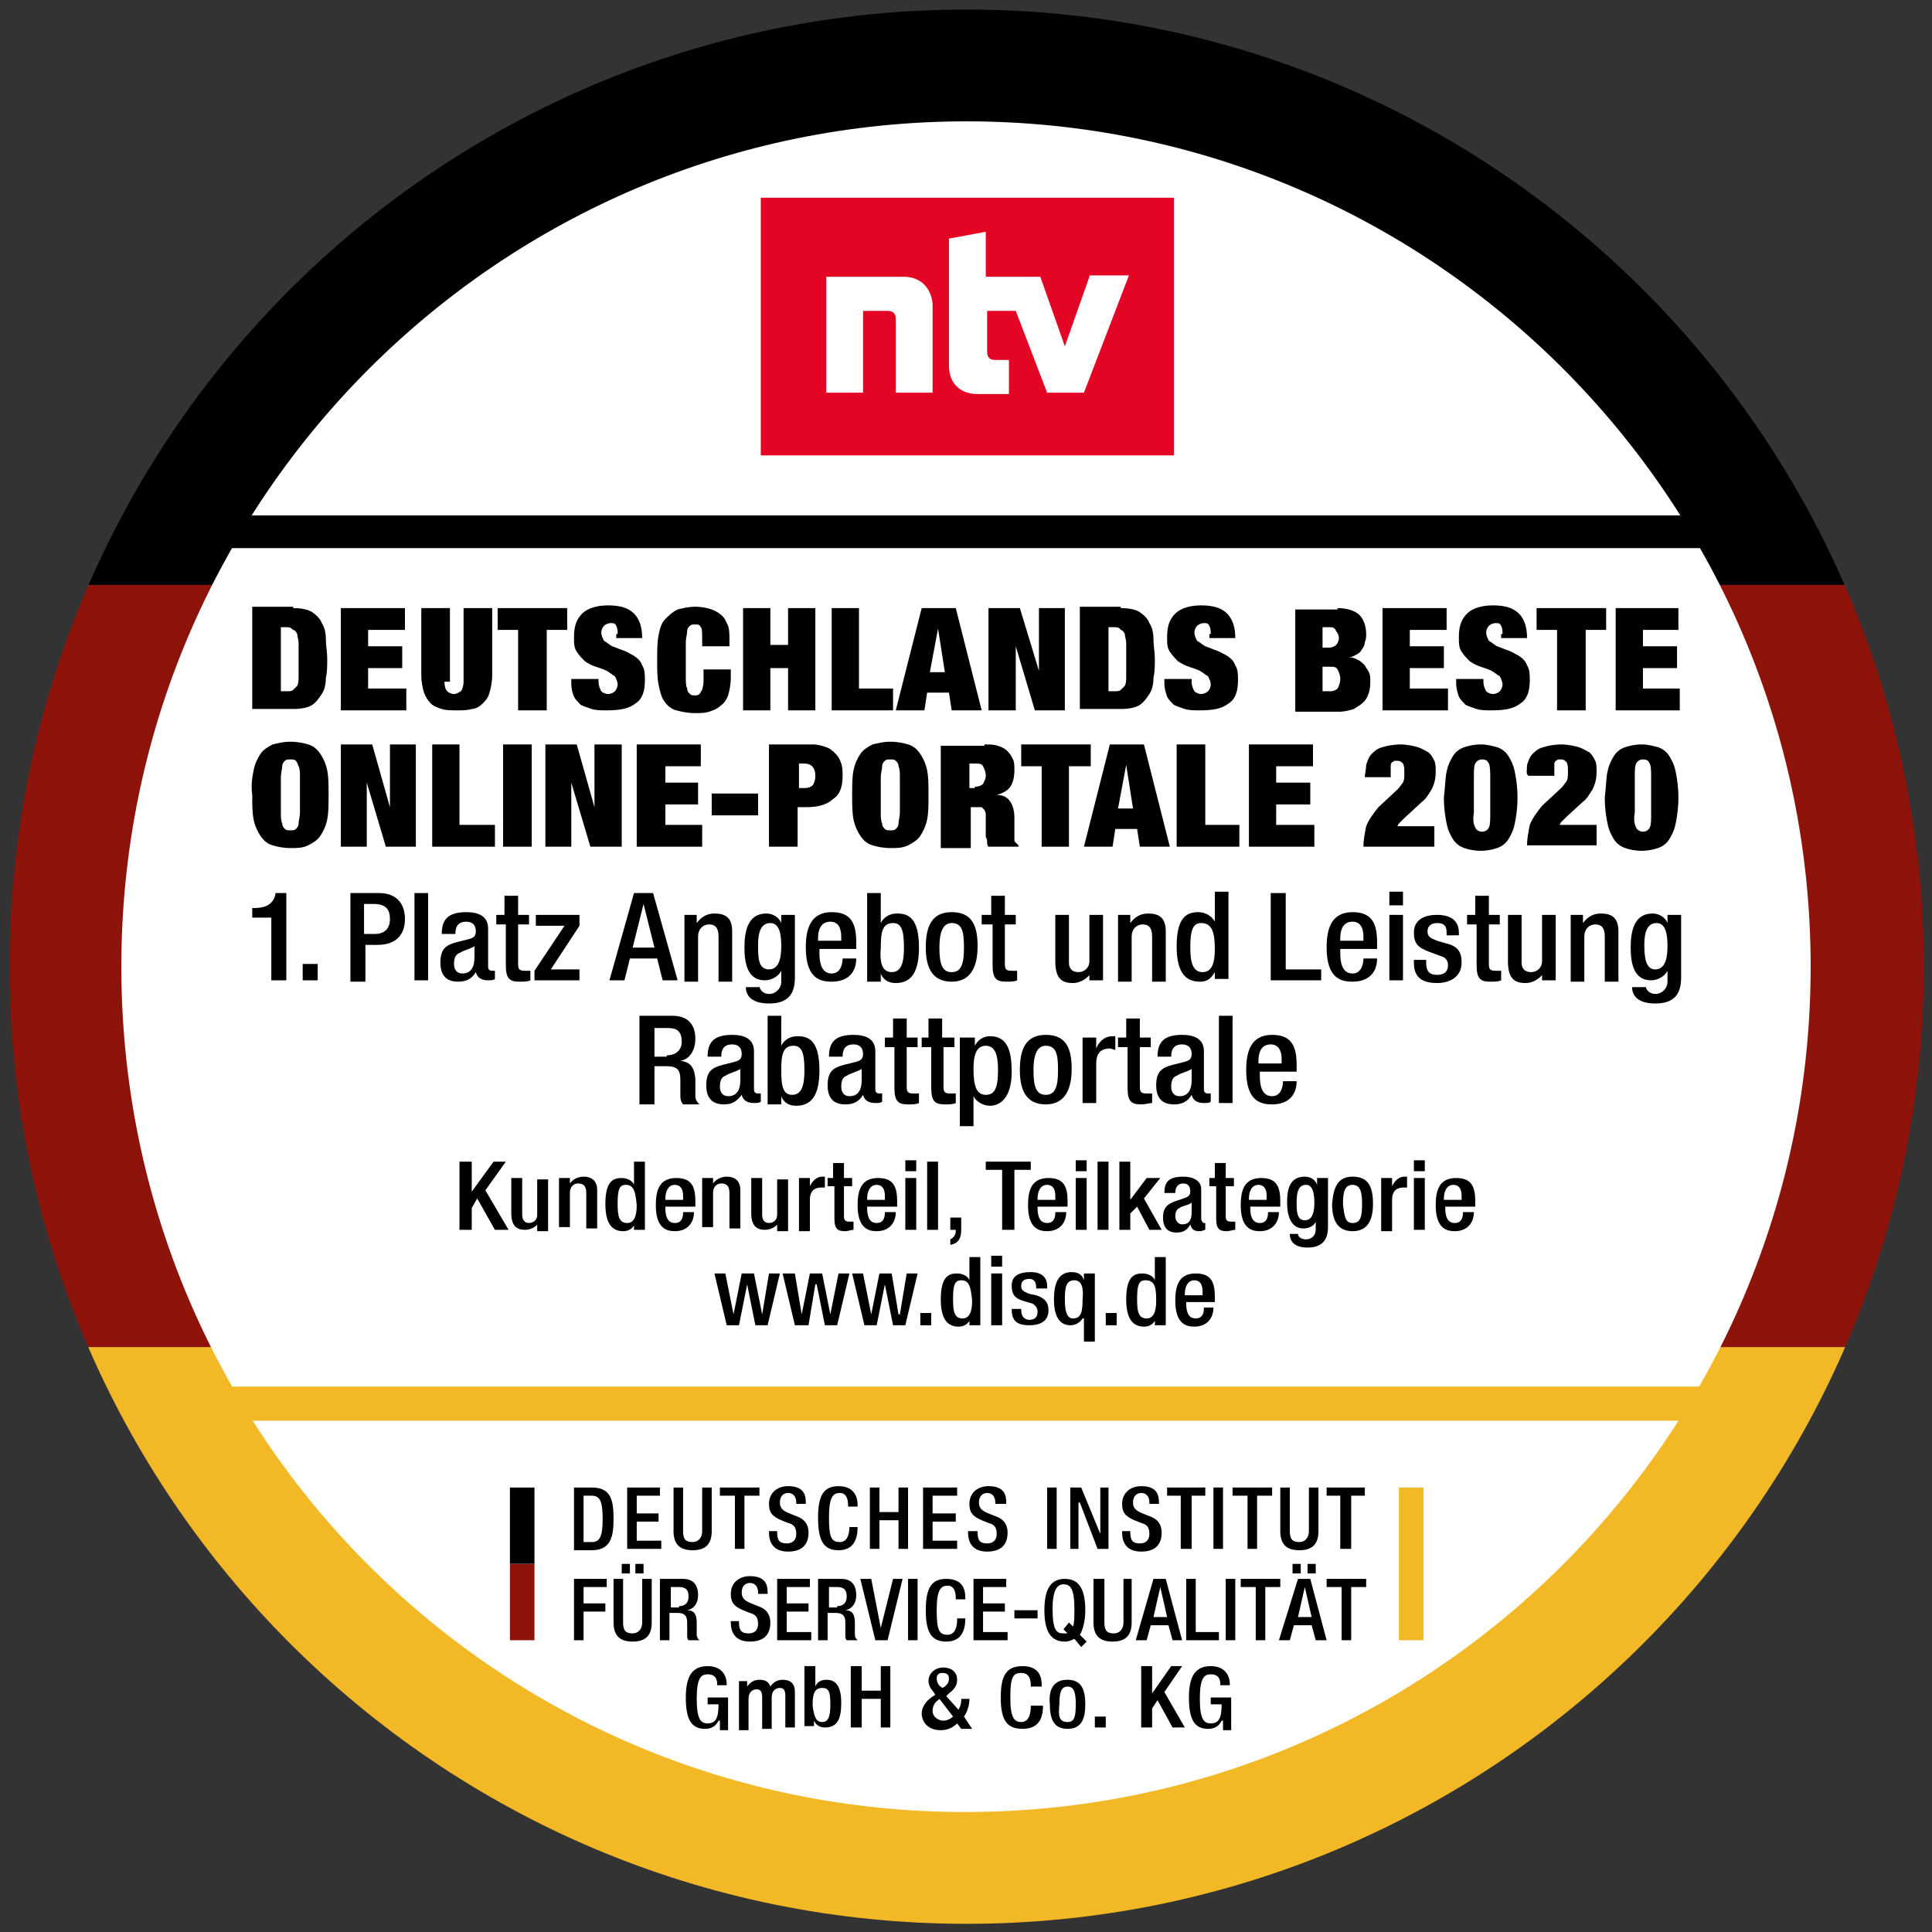 <?xml version="1.0" encoding="utf-8"?>
<!-- Generator: Adobe Illustrator 23.0.1, SVG Export Plug-In . SVG Version: 6.00 Build 0)  -->
<svg version="1.1" id="Ebene_1" xmlns="http://www.w3.org/2000/svg" xmlns:xlink="http://www.w3.org/1999/xlink" x="0px" y="0px"
	 viewBox="0 0 141.7 141.7" style="enable-background:new 0 0 141.7 141.7;" xml:space="preserve">
<rect x="0" y="0" width="141.7" height="141.7" fill="#333333" stroke="none"/>
<style type="text/css">
	.st0{clip-path:url(#SVGID_2_);fill:#8E140B;}
	.st1{clip-path:url(#SVGID_2_);fill:#F2B825;}
	.st2{clip-path:url(#SVGID_2_);}
	.st3{clip-path:url(#SVGID_4_);fill:#FFFFFF;}
	.st4{clip-path:url(#SVGID_4_);}
	.st5{clip-path:url(#SVGID_4_);fill:#F2B825;}
	.st6{clip-path:url(#SVGID_6_);}
	.st7{clip-path:url(#SVGID_6_);fill:#8E140B;}
	.st8{clip-path:url(#SVGID_6_);fill:#F2B825;}
	.st9{clip-path:url(#SVGID_8_);fill-rule:evenodd;clip-rule:evenodd;fill:#E40424;}
	.st10{clip-path:url(#SVGID_8_);fill:#FFFFFF;}
	.st11{clip-path:url(#SVGID_8_);}
</style>
<g>
	<defs>
		<path id="SVGID_1_" d="M0.7,70.9c0,38.7,31.4,70.2,70.2,70.2c38.7,0,70.2-31.4,70.2-70.2S109.6,0.7,70.9,0.7
			C32.1,0.7,0.7,32.1,0.7,70.9"/>
	</defs>
	<clipPath id="SVGID_2_">
		<use xlink:href="#SVGID_1_"  style="overflow:visible;"/>
	</clipPath>
	<rect x="-19.9" y="42.9" class="st0" width="183" height="55.9"/>
	<rect x="-19.9" y="98.8" class="st1" width="183" height="56.7"/>
	<rect x="-19.9" y="-13.8" class="st2" width="183" height="56.7"/>
</g>
<g>
	<defs>
		<rect id="SVGID_3_" width="141.7" height="141.7"/>
	</defs>
	<clipPath id="SVGID_4_">
		<use xlink:href="#SVGID_3_"  style="overflow:visible;"/>
	</clipPath>
	<path class="st3" d="M132.8,70.9c0,34.2-27.7,62-62,62s-61.9-27.7-61.9-62S36.7,8.9,70.9,8.9S132.8,36.7,132.8,70.9"/>
	<polygon class="st4" points="126.2,40.2 15,40.2 16.1,37.8 125.2,37.8 	"/>
	<rect x="13.3" y="101.7" class="st5" width="115.2" height="2.5"/>
	<polygon class="st4" points="33.7,85.2 34.6,85.2 34.6,87.4 34.6,87.4 36.2,85.2 37.1,85.2 35.6,87.3 37.3,90.2 36.3,90.2 35,87.9
		34.6,88.6 34.6,90.2 33.7,90.2 	"/>
	<path class="st4" d="M39.5,89.7L39.5,89.7c-0.2,0.3-0.6,0.5-1,0.5c-0.6,0-1-0.3-1-1.2v-2.6h0.8v2.7c0,0.4,0.2,0.6,0.5,0.6
		c0.3,0,0.6-0.2,0.6-0.6v-2.6h0.8v3.8h-0.8V89.7z"/>
	<path class="st4" d="M41,86.4h0.8v0.4h0c0.2-0.3,0.6-0.5,1-0.5c0.6,0,1,0.3,1,1v2.8H43v-2.6c0-0.5-0.2-0.7-0.6-0.7
		c-0.3,0-0.6,0.2-0.6,0.7v2.5H41V86.4z"/>
	<path class="st4" d="M46.6,89.7L46.6,89.7c-0.1,0.2-0.3,0.6-0.9,0.6c-0.9,0-1.3-0.7-1.3-2c0-1.7,0.6-1.9,1.2-1.9
		c0.4,0,0.8,0.2,0.9,0.5h0v-1.7h0.8v5h-0.8V89.7z M45.9,86.9c-0.5,0-0.6,0.4-0.6,1.4c0,0.9,0.1,1.4,0.7,1.4c0.5,0,0.7-0.5,0.7-1.3
		C46.6,87.4,46.5,86.9,45.9,86.9"/>
	<path class="st4" d="M48.8,88.4v0.2c0,0.5,0.1,1.1,0.7,1.1c0.6,0,0.6-0.6,0.6-0.8h0.8c0,0.8-0.5,1.4-1.4,1.4
		c-0.6,0-1.4-0.2-1.4-1.9c0-1,0.2-2,1.5-2c1.1,0,1.4,0.6,1.4,1.7v0.4H48.8z M50.1,87.9v-0.2c0-0.5-0.2-0.8-0.6-0.8
		c-0.5,0-0.7,0.5-0.7,1v0.1H50.1z"/>
	<path class="st4" d="M51.5,86.4h0.8v0.4h0c0.2-0.3,0.6-0.5,1-0.5c0.6,0,1,0.3,1,1v2.8h-0.8v-2.6c0-0.5-0.2-0.7-0.6-0.7
		c-0.3,0-0.6,0.2-0.6,0.7v2.5h-0.8V86.4z"/>
	<path class="st4" d="M57.1,89.7L57.1,89.7c-0.2,0.3-0.6,0.5-1,0.5c-0.6,0-1-0.3-1-1.2v-2.6h0.8v2.7c0,0.4,0.2,0.6,0.5,0.6
		c0.3,0,0.6-0.2,0.6-0.6v-2.6h0.8v3.8h-0.8V89.7z"/>
	<path class="st4" d="M58.6,86.4h0.8V87h0c0.2-0.4,0.5-0.7,0.9-0.7c0.1,0,0.1,0,0.2,0v0.8c-0.1,0-0.2,0-0.3,0
		c-0.4,0-0.8,0.2-0.8,0.9v2.3h-0.8V86.4z"/>
	<path class="st4" d="M60.6,86.4h0.5v-1.1h0.8v1.1h0.6V87h-0.6v2.2c0,0.3,0.1,0.4,0.4,0.4c0.1,0,0.2,0,0.3,0v0.6
		c-0.2,0-0.4,0.1-0.6,0.1c-0.5,0-0.8-0.1-0.8-0.9V87h-0.5V86.4z"/>
	<path class="st4" d="M63.6,88.4v0.2c0,0.5,0.1,1.1,0.7,1.1c0.6,0,0.6-0.6,0.6-0.8h0.8c0,0.8-0.5,1.4-1.4,1.4
		c-0.6,0-1.4-0.2-1.4-1.9c0-1,0.2-2,1.5-2c1.1,0,1.4,0.6,1.4,1.7v0.4H63.6z M64.9,87.9v-0.2c0-0.5-0.2-0.8-0.6-0.8
		c-0.5,0-0.7,0.5-0.7,1v0.1H64.9z"/>
	<path class="st4" d="M66.4,85.1h0.8v0.8h-0.8V85.1z M66.4,86.4h0.8v3.8h-0.8V86.4z"/>
	<rect x="68" y="85.2" class="st4" width="0.8" height="5"/>
	<path class="st4" d="M69.7,89.3h0.8v0.9c0,0.6-0.2,1-0.8,1.1v-0.4c0.2-0.1,0.4-0.3,0.4-0.6v-0.1h-0.4V89.3z"/>
	<polygon class="st4" points="73.5,85.8 72.3,85.8 72.3,85.2 75.6,85.2 75.6,85.8 74.4,85.8 74.4,90.2 73.5,90.2 	"/>
	<path class="st4" d="M76.1,88.4v0.2c0,0.5,0.1,1.1,0.7,1.1c0.6,0,0.6-0.6,0.6-0.8h0.8c0,0.8-0.5,1.4-1.4,1.4
		c-0.6,0-1.4-0.2-1.4-1.9c0-1,0.2-2,1.5-2c1.1,0,1.4,0.6,1.4,1.7v0.4H76.1z M77.4,87.9v-0.2c0-0.5-0.2-0.8-0.6-0.8
		c-0.5,0-0.7,0.5-0.7,1v0.1H77.4z"/>
	<path class="st4" d="M78.9,85.1h0.8v0.8h-0.8V85.1z M78.9,86.4h0.8v3.8h-0.8V86.4z"/>
	<rect x="80.5" y="85.2" class="st4" width="0.8" height="5"/>
	<polygon class="st4" points="82.1,85.2 82.9,85.2 82.9,88 82.9,88 84.1,86.4 85.1,86.4 83.9,87.9 85.2,90.2 84.3,90.2 83.4,88.5
		82.9,89 82.9,90.2 82.1,90.2 	"/>
	<path class="st4" d="M88.1,89.4c0,0.1,0.1,0.3,0.2,0.3c0.1,0,0.1,0,0.1,0v0.5c-0.1,0-0.2,0.1-0.4,0.1c-0.4,0-0.6-0.1-0.7-0.5h0
		c-0.2,0.4-0.5,0.6-1,0.6c-0.6,0-1-0.3-1-1.1c0-0.8,0.4-1,0.9-1.2l0.6-0.2c0.3-0.1,0.5-0.2,0.5-0.5c0-0.3-0.1-0.6-0.5-0.6
		c-0.5,0-0.6,0.4-0.6,0.7h-0.8c0-0.8,0.3-1.2,1.4-1.2c0.7,0,1.3,0.3,1.3,0.9V89.4z M87.4,88.2c-0.2,0.2-0.6,0.2-0.9,0.4
		c-0.2,0.1-0.3,0.3-0.3,0.6c0,0.3,0.2,0.6,0.5,0.6c0.5,0,0.7-0.3,0.7-0.9V88.2z"/>
	<path class="st4" d="M88.6,86.4h0.5v-1.1h0.8v1.1h0.6V87h-0.6v2.2c0,0.3,0.1,0.4,0.4,0.4c0.1,0,0.2,0,0.3,0v0.6
		c-0.2,0-0.4,0.1-0.6,0.1c-0.5,0-0.8-0.1-0.8-0.9V87h-0.5V86.4z"/>
	<path class="st4" d="M91.7,88.4v0.2c0,0.5,0.1,1.1,0.7,1.1c0.6,0,0.6-0.6,0.6-0.8h0.8c0,0.8-0.5,1.4-1.4,1.4
		c-0.6,0-1.4-0.2-1.4-1.9c0-1,0.2-2,1.5-2c1.1,0,1.4,0.6,1.4,1.7v0.4H91.7z M92.9,87.9v-0.2c0-0.5-0.2-0.8-0.6-0.8
		c-0.5,0-0.7,0.5-0.7,1v0.1H92.9z"/>
	<path class="st4" d="M95.2,90.5c0,0.2,0.2,0.4,0.6,0.4c0.4,0,0.7-0.3,0.7-0.7v-0.6h0c-0.1,0.3-0.5,0.5-0.9,0.5
		c-0.9,0-1.2-0.9-1.2-1.9c0-0.8,0.1-1.9,1.3-1.9c0.5,0,0.8,0.3,0.9,0.6h0v-0.5h0.8V90c0,0.9-0.4,1.5-1.5,1.5c-1.2,0-1.3-0.7-1.3-1
		H95.2z M95.7,89.5c0.6,0,0.7-0.7,0.7-1.3c0-0.6-0.1-1.3-0.6-1.3c-0.6,0-0.7,0.6-0.7,1.3C95.1,88.8,95.1,89.5,95.7,89.5"/>
	<path class="st4" d="M99.2,86.3c1.2,0,1.5,0.8,1.5,2c0,1.2-0.4,2-1.5,2c-1.1,0-1.5-0.8-1.5-2C97.8,87.1,98.1,86.3,99.2,86.3
		 M99.2,89.7c0.6,0,0.7-0.5,0.7-1.4c0-0.8-0.1-1.4-0.7-1.4c-0.6,0-0.7,0.6-0.7,1.4C98.6,89.3,98.7,89.7,99.2,89.7"/>
	<path class="st4" d="M101.3,86.4h0.8V87h0c0.2-0.4,0.5-0.7,0.9-0.7c0.1,0,0.1,0,0.2,0v0.8c-0.1,0-0.2,0-0.3,0
		c-0.4,0-0.8,0.2-0.8,0.9v2.3h-0.8V86.4z"/>
	<path class="st4" d="M103.7,85.1h0.8v0.8h-0.8V85.1z M103.7,86.4h0.8v3.8h-0.8V86.4z"/>
	<path class="st4" d="M106,88.4v0.2c0,0.5,0.1,1.1,0.7,1.1c0.6,0,0.6-0.6,0.6-0.8h0.8c0,0.8-0.5,1.4-1.4,1.4c-0.6,0-1.4-0.2-1.4-1.9
		c0-1,0.2-2,1.5-2c1.1,0,1.4,0.6,1.4,1.7v0.4H106z M107.2,87.9v-0.2c0-0.5-0.2-0.8-0.6-0.8c-0.5,0-0.7,0.5-0.7,1v0.1H107.2z"/>
	<polygon class="st4" points="52.4,93.4 53.2,93.4 53.8,96.4 53.8,96.4 54.4,93.4 55.3,93.4 55.9,96.4 55.9,96.4 56.4,93.4
		57.2,93.4 56.3,97.2 55.4,97.2 54.8,94.2 54.8,94.2 54.2,97.2 53.3,97.2 	"/>
	<polygon class="st4" points="57.4,93.4 58.3,93.4 58.8,96.4 58.8,96.4 59.4,93.4 60.3,93.4 60.9,96.4 60.9,96.4 61.5,93.4
		62.3,93.4 61.4,97.2 60.5,97.2 59.9,94.2 59.8,94.2 59.3,97.2 58.3,97.2 	"/>
	<polygon class="st4" points="62.5,93.4 63.3,93.4 63.9,96.4 63.9,96.4 64.5,93.4 65.4,93.4 65.9,96.4 66,96.4 66.5,93.4 67.3,93.4
		66.4,97.2 65.5,97.2 64.9,94.2 64.9,94.2 64.3,97.2 63.4,97.2 	"/>
	<rect x="67.5" y="96.3" class="st4" width="0.8" height="0.9"/>
	<path class="st4" d="M71.2,96.7L71.2,96.7c-0.1,0.2-0.3,0.6-0.9,0.6c-0.9,0-1.3-0.7-1.3-2c0-1.7,0.6-1.9,1.2-1.9
		c0.4,0,0.8,0.2,0.9,0.5h0v-1.7h0.8v5h-0.8V96.7z M70.5,93.9c-0.5,0-0.6,0.4-0.6,1.4c0,0.9,0.1,1.4,0.7,1.4c0.5,0,0.7-0.5,0.7-1.3
		C71.2,94.4,71.1,93.9,70.5,93.9"/>
	<path class="st4" d="M72.7,92.1h0.8v0.8h-0.8V92.1z M72.7,93.4h0.8v3.8h-0.8V93.4z"/>
	<path class="st4" d="M76,94.5L76,94.5c0-0.4-0.1-0.7-0.5-0.7c-0.3,0-0.6,0.1-0.6,0.5c0,0.3,0.1,0.4,0.6,0.6L76,95
		c0.6,0.2,0.9,0.5,0.9,1.1c0,0.8-0.6,1.1-1.4,1.1c-1,0-1.3-0.4-1.3-1.2V96h0.7v0.1c0,0.4,0.2,0.7,0.6,0.7c0.4,0,0.6-0.2,0.6-0.6
		c0-0.3-0.2-0.5-0.4-0.6L75,95.4c-0.6-0.2-0.8-0.5-0.8-1.1c0-0.7,0.5-1,1.4-1c1,0,1.2,0.6,1.2,1v0.2H76z"/>
	<path class="st4" d="M79.4,96.7L79.4,96.7c-0.2,0.3-0.5,0.5-0.9,0.5c-0.6,0-1.2-0.4-1.2-1.9c0-1.3,0.4-2,1.3-2
		c0.6,0,0.8,0.3,0.9,0.6h0v-0.5h0.8v5h-0.8V96.7z M78.8,93.9c-0.6,0-0.7,0.5-0.7,1.4c0,1,0.2,1.4,0.6,1.4c0.6,0,0.7-0.5,0.7-1.4
		C79.5,94.4,79.3,93.9,78.8,93.9"/>
	<rect x="81.1" y="96.3" class="st4" width="0.8" height="0.9"/>
	<path class="st4" d="M84.8,96.7L84.8,96.7c-0.1,0.2-0.3,0.6-0.9,0.6c-0.9,0-1.3-0.7-1.3-2c0-1.7,0.6-1.9,1.2-1.9
		c0.4,0,0.8,0.2,0.9,0.5h0v-1.7h0.8v5h-0.8V96.7z M84,93.9c-0.5,0-0.6,0.4-0.6,1.4c0,0.9,0.1,1.4,0.7,1.4c0.5,0,0.7-0.5,0.7-1.3
		C84.8,94.4,84.7,93.9,84,93.9"/>
	<path class="st4" d="M87,95.4v0.2c0,0.5,0.1,1.1,0.7,1.1c0.6,0,0.6-0.6,0.6-0.8H89c0,0.8-0.5,1.4-1.4,1.4c-0.6,0-1.4-0.2-1.4-1.9
		c0-1,0.2-2,1.5-2c1.1,0,1.4,0.6,1.4,1.7v0.4H87z M88.2,94.9v-0.2c0-0.5-0.2-0.8-0.6-0.8c-0.5,0-0.7,0.5-0.7,1v0.1H88.2z"/>
	<path class="st4" d="M19.9,71.9v-4.6h-1.4v-0.7h0.1c0.6,0,1.4-0.1,1.6-1v-0.1H21v6.4H19.9z"/>
	<rect x="22.2" y="70.7" class="st4" width="1.1" height="1.2"/>
	<path class="st4" d="M25.7,65.5h2.1c1.3,0,1.9,0.8,1.9,1.9c0,1.2-0.7,1.9-2,1.9h-0.9v2.7h-1.1V65.5z M26.7,68.5h0.8
		c0.6,0,1.1-0.3,1.1-1.1c0-0.7-0.3-1.1-1.2-1.1h-0.7V68.5z"/>
	<rect x="30.4" y="65.5" class="st4" width="1" height="6.4"/>
	<path class="st4" d="M35.8,70.9c0,0.2,0.1,0.3,0.3,0.3c0.1,0,0.1,0,0.2,0v0.6c-0.1,0.1-0.3,0.1-0.5,0.1c-0.5,0-0.8-0.2-0.9-0.6h0
		c-0.3,0.5-0.7,0.7-1.3,0.7c-0.8,0-1.3-0.4-1.3-1.4c0-1.1,0.5-1.3,1.2-1.5l0.8-0.2c0.4-0.1,0.6-0.2,0.6-0.6c0-0.4-0.2-0.7-0.7-0.7
		c-0.7,0-0.8,0.5-0.8,0.9h-1c0-1,0.4-1.6,1.8-1.6c0.9,0,1.6,0.3,1.6,1.2V70.9z M34.8,69.4c-0.3,0.2-0.8,0.3-1.1,0.5
		c-0.3,0.1-0.4,0.4-0.4,0.8c0,0.4,0.2,0.7,0.6,0.7c0.6,0,0.9-0.4,0.9-1.2V69.4z"/>
	<path class="st4" d="M36.3,67.1H37v-1.4h1v1.4h0.8v0.7h-0.8v2.9c0,0.4,0.1,0.5,0.5,0.5c0.2,0,0.3,0,0.4,0v0.7
		c-0.2,0.1-0.5,0.1-0.8,0.1c-0.7,0-1-0.2-1-1.2v-3h-0.7V67.1z"/>
	<polygon class="st4" points="39.2,71.2 41.4,67.9 39.3,67.9 39.3,67.1 42.5,67.1 42.5,67.9 40.4,71.1 42.5,71.1 42.5,71.9
		39.2,71.9 	"/>
	<path class="st4" d="M46.5,65.5h1.4l1.8,6.4h-1.1l-0.4-1.6h-2l-0.4,1.6h-1.1L46.5,65.5z M48,69.5l-0.8-3.2h0l-0.8,3.2H48z"/>
	<path class="st4" d="M50.1,67.1h1v0.6h0c0.3-0.4,0.7-0.7,1.3-0.7c0.8,0,1.3,0.3,1.3,1.3v3.7h-1v-3.3c0-0.6-0.2-0.9-0.7-0.9
		c-0.4,0-0.8,0.3-0.8,0.9v3.3h-1V67.1z"/>
	<path class="st4" d="M55.7,72.3c0,0.3,0.3,0.6,0.7,0.6c0.5,0,0.9-0.4,0.9-0.9v-0.8h0c-0.2,0.4-0.7,0.7-1.2,0.7
		c-1.2,0-1.5-1.1-1.5-2.4c0-1.1,0.2-2.5,1.6-2.5c0.6,0,1,0.4,1.1,0.7h0v-0.6h1v4.6c0,1.2-0.5,1.9-1.9,1.9c-1.5,0-1.7-0.8-1.7-1.2
		H55.7z M56.4,71.1c0.8,0,0.9-1,0.9-1.7c0-0.8-0.1-1.7-0.8-1.7c-0.7,0-0.9,0.7-0.9,1.6C55.6,70.2,55.6,71.1,56.4,71.1"/>
	<path class="st4" d="M60.1,69.6v0.3c0,0.6,0.1,1.5,0.9,1.5c0.7,0,0.8-0.8,0.8-1.1h1c0,1.1-0.7,1.7-1.8,1.7c-0.8,0-1.9-0.2-1.9-2.5
		c0-1.3,0.3-2.6,1.9-2.6c1.4,0,1.8,0.8,1.8,2.2v0.5H60.1z M61.7,69v-0.3c0-0.6-0.2-1.1-0.8-1.1c-0.7,0-0.9,0.6-0.9,1.2V69H61.7z"/>
	<path class="st4" d="M63.6,65.5h1v2.2h0c0.2-0.4,0.6-0.7,1.2-0.7c0.8,0,1.6,0.3,1.6,2.5c0,1.7-0.5,2.6-1.7,2.6
		c-0.7,0-1-0.4-1.1-0.7h0v0.6h-1V65.5z M65.4,71.3c0.7,0,0.9-0.7,0.9-1.8c0-1.3-0.2-1.8-0.8-1.8c-0.8,0-0.9,0.7-0.9,1.8
		C64.5,70.6,64.7,71.3,65.4,71.3"/>
	<path class="st4" d="M69.8,66.9c1.5,0,1.9,1,1.9,2.5S71.2,72,69.8,72c-1.4,0-1.9-1-1.9-2.5S68.3,66.9,69.8,66.9 M69.8,71.3
		c0.7,0,0.9-0.6,0.9-1.8c0-1.1-0.1-1.8-0.9-1.8c-0.7,0-0.9,0.8-0.9,1.8C68.9,70.7,69.1,71.3,69.8,71.3"/>
	<path class="st4" d="M72,67.1h0.7v-1.4h1v1.4h0.8v0.7h-0.8v2.9c0,0.4,0.1,0.5,0.5,0.5c0.2,0,0.3,0,0.4,0v0.7
		c-0.2,0.1-0.5,0.1-0.8,0.1c-0.7,0-1-0.2-1-1.2v-3H72V67.1z"/>
	<path class="st4" d="M80,71.4L80,71.4c-0.3,0.4-0.8,0.7-1.3,0.7c-0.8,0-1.3-0.3-1.3-1.6v-3.4h1v3.5c0,0.5,0.3,0.7,0.7,0.7
		c0.4,0,0.8-0.3,0.8-0.8v-3.4h1v4.8h-1V71.4z"/>
	<path class="st4" d="M81.9,67.1h1v0.6h0c0.3-0.4,0.7-0.7,1.3-0.7c0.8,0,1.3,0.3,1.3,1.3v3.7h-1v-3.3c0-0.6-0.2-0.9-0.7-0.9
		c-0.4,0-0.8,0.3-0.8,0.9v3.3h-1V67.1z"/>
	<path class="st4" d="M89.1,71.3L89.1,71.3c-0.2,0.3-0.4,0.7-1.1,0.7c-1.2,0-1.7-0.9-1.7-2.6c0-2.2,0.8-2.5,1.6-2.5
		c0.5,0,1,0.3,1.2,0.7h0v-2.2h1v6.4h-1V71.3z M88.1,67.7c-0.6,0-0.8,0.5-0.8,1.8c0,1.1,0.2,1.8,0.9,1.8c0.7,0,0.9-0.7,0.9-1.7
		C89.1,68.4,88.9,67.7,88.1,67.7"/>
	<polygon class="st4" points="93.2,65.5 94.3,65.5 94.3,71.1 96.9,71.1 96.9,71.9 93.2,71.9 	"/>
	<path class="st4" d="M98.3,69.6v0.3c0,0.6,0.1,1.5,0.9,1.5c0.7,0,0.8-0.8,0.8-1.1h1c0,1.1-0.7,1.7-1.8,1.7c-0.8,0-1.9-0.2-1.9-2.5
		c0-1.3,0.3-2.6,1.9-2.6c1.4,0,1.8,0.8,1.8,2.2v0.5H98.3z M100,69v-0.3c0-0.6-0.2-1.1-0.8-1.1c-0.7,0-0.9,0.6-0.9,1.2V69H100z"/>
	<path class="st4" d="M101.9,65.4h1v1h-1V65.4z M101.9,67.1h1v4.8h-1V67.1z"/>
	<path class="st4" d="M106.1,68.5v-0.1c0-0.4-0.1-0.7-0.7-0.7c-0.4,0-0.7,0.2-0.7,0.6c0,0.4,0.2,0.5,0.7,0.7l0.7,0.2
		c0.8,0.2,1.1,0.6,1.1,1.4c0,1-0.8,1.5-1.8,1.5c-1.3,0-1.7-0.6-1.7-1.5v-0.2h0.9v0.2c0,0.6,0.2,0.9,0.8,0.9c0.6,0,0.8-0.3,0.8-0.7
		c0-0.4-0.2-0.6-0.6-0.7l-0.8-0.3c-0.8-0.3-1.1-0.6-1.1-1.4c0-0.9,0.7-1.3,1.7-1.3c1.3,0,1.6,0.7,1.6,1.3v0.2H106.1z"/>
	<path class="st4" d="M107.5,67.1h0.7v-1.4h1v1.4h0.8v0.7h-0.8v2.9c0,0.4,0.1,0.5,0.5,0.5c0.2,0,0.3,0,0.4,0v0.7
		c-0.2,0.1-0.5,0.1-0.8,0.1c-0.7,0-1-0.2-1-1.2v-3h-0.7V67.1z"/>
	<path class="st4" d="M113.2,71.4L113.2,71.4c-0.3,0.4-0.8,0.7-1.3,0.7c-0.8,0-1.3-0.3-1.3-1.6v-3.4h1v3.5c0,0.5,0.3,0.7,0.7,0.7
		c0.4,0,0.8-0.3,0.8-0.8v-3.4h1v4.8h-1V71.4z"/>
	<path class="st4" d="M115.1,67.1h1v0.6h0c0.3-0.4,0.7-0.7,1.3-0.7c0.8,0,1.3,0.3,1.3,1.3v3.7h-1v-3.3c0-0.6-0.2-0.9-0.7-0.9
		c-0.4,0-0.8,0.3-0.8,0.9v3.3h-1V67.1z"/>
	<path class="st4" d="M120.7,72.3c0,0.3,0.3,0.6,0.7,0.6c0.5,0,0.9-0.4,0.9-0.9v-0.8h0c-0.2,0.4-0.7,0.7-1.2,0.7
		c-1.2,0-1.5-1.1-1.5-2.4c0-1.1,0.2-2.5,1.6-2.5c0.6,0,1,0.4,1.1,0.7h0v-0.6h1v4.6c0,1.2-0.5,1.9-1.9,1.9c-1.5,0-1.7-0.8-1.7-1.2
		H120.7z M121.4,71.1c0.8,0,0.9-1,0.9-1.7c0-0.8-0.1-1.7-0.8-1.7c-0.7,0-0.9,0.7-0.9,1.6C120.6,70.2,120.7,71.1,121.4,71.1"/>
	<path class="st4" d="M46.9,74.5h2.4c0.9,0,1.7,0.4,1.7,1.7c0,0.8-0.4,1.5-1.1,1.6v0c0.7,0.1,1,0.4,1.1,1.3c0,0.4,0,0.9,0,1.3
		c0,0.3,0.2,0.5,0.3,0.6h-1.2c-0.1-0.1-0.2-0.3-0.2-0.6c0-0.4,0-0.7,0-1.2c0-0.7-0.2-1-1-1H48v2.8h-1.1V74.5z M48.9,77.4
		c0.7,0,1.1-0.4,1.1-1c0-0.7-0.3-1-1-1H48v2.1H48.9z"/>
	<path class="st4" d="M55.3,79.9c0,0.2,0.1,0.3,0.3,0.3c0.1,0,0.1,0,0.2,0v0.6c-0.1,0.1-0.3,0.1-0.5,0.1c-0.5,0-0.8-0.2-0.9-0.6h0
		C54,80.8,53.7,81,53.1,81c-0.8,0-1.3-0.4-1.3-1.4c0-1.1,0.5-1.3,1.2-1.5l0.8-0.2c0.4-0.1,0.6-0.2,0.6-0.6c0-0.4-0.2-0.7-0.7-0.7
		c-0.7,0-0.8,0.5-0.8,0.9h-1c0-1,0.4-1.6,1.8-1.6c0.9,0,1.6,0.3,1.6,1.2V79.9z M54.3,78.4c-0.3,0.2-0.8,0.3-1.1,0.5
		c-0.3,0.1-0.4,0.4-0.4,0.8c0,0.4,0.2,0.7,0.6,0.7c0.6,0,0.9-0.4,0.9-1.2V78.4z"/>
	<path class="st4" d="M56.3,74.5h1v2.2h0c0.2-0.4,0.6-0.7,1.2-0.7c0.8,0,1.6,0.3,1.6,2.5c0,1.7-0.5,2.6-1.7,2.6
		c-0.7,0-1-0.4-1.1-0.7h0v0.6h-1V74.5z M58.1,80.3c0.7,0,0.9-0.7,0.9-1.8c0-1.3-0.2-1.8-0.8-1.8c-0.8,0-0.9,0.7-0.9,1.8
		C57.3,79.6,57.4,80.3,58.1,80.3"/>
	<path class="st4" d="M64.2,79.9c0,0.2,0.1,0.3,0.3,0.3c0.1,0,0.1,0,0.2,0v0.6c-0.1,0.1-0.3,0.1-0.5,0.1c-0.5,0-0.8-0.2-0.9-0.6h0
		C63,80.8,62.6,81,62,81c-0.8,0-1.3-0.4-1.3-1.4c0-1.1,0.5-1.3,1.2-1.5l0.8-0.2c0.4-0.1,0.6-0.2,0.6-0.6c0-0.4-0.2-0.7-0.7-0.7
		c-0.7,0-0.8,0.5-0.8,0.9h-1c0-1,0.4-1.6,1.8-1.6c0.9,0,1.6,0.3,1.6,1.2V79.9z M63.2,78.4c-0.3,0.2-0.8,0.3-1.1,0.5
		c-0.3,0.1-0.4,0.4-0.4,0.8c0,0.4,0.2,0.7,0.6,0.7c0.6,0,0.9-0.4,0.9-1.2V78.4z"/>
	<path class="st4" d="M64.8,76.1h0.7v-1.4h1v1.4h0.8v0.7h-0.8v2.9c0,0.4,0.1,0.5,0.5,0.5c0.2,0,0.3,0,0.4,0v0.7
		c-0.2,0.1-0.5,0.1-0.8,0.1c-0.7,0-1-0.2-1-1.2v-3h-0.7V76.1z"/>
	<path class="st4" d="M67.4,76.1h0.7v-1.4h1v1.4H70v0.7h-0.8v2.9c0,0.4,0.1,0.5,0.5,0.5c0.2,0,0.3,0,0.4,0v0.7
		c-0.2,0.1-0.5,0.1-0.8,0.1c-0.7,0-1-0.2-1-1.2v-3h-0.7V76.1z"/>
	<path class="st4" d="M70.5,76.1h1v0.6h0c0.2-0.4,0.6-0.7,1.1-0.7c1.2,0,1.6,0.9,1.6,2.6c0,2-0.9,2.5-1.6,2.5c-0.5,0-1-0.3-1.2-0.7
		h0v2.2h-1V76.1z M72.3,80.3c0.6,0,0.9-0.4,0.9-1.8c0-1.1-0.2-1.8-0.9-1.8c-0.7,0-0.9,0.7-0.9,1.7C71.4,79.6,71.6,80.3,72.3,80.3"/>
	<path class="st4" d="M76.7,75.9c1.5,0,1.9,1,1.9,2.5S78.1,81,76.7,81c-1.4,0-1.9-1-1.9-2.5S75.2,75.9,76.7,75.9 M76.7,80.3
		c0.7,0,0.9-0.6,0.9-1.8c0-1.1-0.1-1.8-0.9-1.8c-0.7,0-0.9,0.8-0.9,1.8C75.8,79.7,76,80.3,76.7,80.3"/>
	<path class="st4" d="M79.4,76.1h1v0.8h0c0.2-0.5,0.6-0.9,1.2-0.9c0.1,0,0.2,0,0.2,0v1c-0.1,0-0.3-0.1-0.4-0.1c-0.5,0-1,0.2-1,1.1
		v2.9h-1V76.1z"/>
	<path class="st4" d="M81.9,76.1h0.7v-1.4h1v1.4h0.8v0.7h-0.8v2.9c0,0.4,0.1,0.5,0.5,0.5c0.2,0,0.3,0,0.4,0v0.7
		C84.3,80.9,84,81,83.7,81c-0.7,0-1-0.2-1-1.2v-3h-0.7V76.1z"/>
	<path class="st4" d="M88.3,79.9c0,0.2,0.1,0.3,0.3,0.3c0.1,0,0.1,0,0.2,0v0.6c-0.1,0.1-0.3,0.1-0.5,0.1c-0.5,0-0.8-0.2-0.9-0.6h0
		c-0.3,0.5-0.7,0.7-1.3,0.7c-0.8,0-1.3-0.4-1.3-1.4c0-1.1,0.5-1.3,1.2-1.5l0.8-0.2c0.4-0.1,0.6-0.2,0.6-0.6c0-0.4-0.2-0.7-0.7-0.7
		c-0.7,0-0.8,0.5-0.8,0.9h-1c0-1,0.4-1.6,1.8-1.6c0.9,0,1.6,0.3,1.6,1.2V79.9z M87.4,78.4c-0.3,0.2-0.8,0.3-1.1,0.5
		c-0.3,0.1-0.4,0.4-0.4,0.8c0,0.4,0.2,0.7,0.6,0.7c0.6,0,0.9-0.4,0.9-1.2V78.4z"/>
	<rect x="89.4" y="74.5" class="st4" width="1" height="6.4"/>
	<path class="st4" d="M92.4,78.6v0.3c0,0.6,0.1,1.5,0.9,1.5c0.7,0,0.8-0.8,0.8-1.1h1c0,1.1-0.7,1.7-1.8,1.7c-0.8,0-1.9-0.2-1.9-2.5
		c0-1.3,0.3-2.6,1.9-2.6c1.4,0,1.8,0.8,1.8,2.2v0.5H92.4z M94,78v-0.3c0-0.6-0.2-1.1-0.8-1.1c-0.7,0-0.9,0.6-0.9,1.2V78H94z"/>
	<path class="st4" d="M52.7,126.2L52.7,126.2c-0.2,0.4-0.5,0.6-1,0.6c-1,0-1.4-0.7-1.4-2.3s0.5-2.3,1.6-2.3c1.2,0,1.4,0.9,1.4,1.3
		v0.1h-0.7v-0.1c0-0.3-0.1-0.7-0.7-0.7c-0.5,0-0.8,0.3-0.8,1.8c0,1.5,0.3,1.8,0.8,1.8c0.6,0,0.8-0.4,0.8-1.4h-0.8v-0.5h1.5v2.4h-0.6
		V126.2z"/>
	<path class="st4" d="M54.1,123.3h0.7v0.4h0c0.2-0.3,0.5-0.5,0.9-0.5c0.5,0,0.7,0.2,0.8,0.5c0.2-0.3,0.5-0.5,0.9-0.5
		c0.5,0,0.9,0.2,0.9,0.9v2.6h-0.7v-2.3c0-0.4-0.1-0.6-0.4-0.6c-0.3,0-0.6,0.2-0.6,0.7v2.3h-0.7v-2.3c0-0.4-0.1-0.6-0.4-0.6
		c-0.3,0-0.6,0.2-0.6,0.7v2.3h-0.7V123.3z"/>
	<path class="st4" d="M59.1,122.2h0.7v1.5h0c0.1-0.3,0.4-0.5,0.8-0.5c0.5,0,1.1,0.2,1.1,1.7c0,1.2-0.3,1.8-1.2,1.8
		c-0.5,0-0.7-0.3-0.8-0.5h0v0.4h-0.7V122.2z M60.3,126.3c0.5,0,0.6-0.5,0.6-1.3c0-0.9-0.1-1.2-0.6-1.2c-0.6,0-0.7,0.5-0.7,1.3
		C59.7,125.8,59.8,126.3,60.3,126.3"/>
	<polygon class="st4" points="62.4,122.2 63.2,122.2 63.2,124 64.6,124 64.6,122.2 65.3,122.2 65.3,126.7 64.6,126.7 64.6,124.6
		63.2,124.6 63.2,126.7 62.4,126.7 	"/>
	<path class="st4" d="M70.3,125.4c0.1-0.2,0.2-0.4,0.2-0.7v-0.1h0.6v0.1c0,0.2-0.1,0.8-0.4,1.2l0.6,0.9h-0.8l-0.3-0.4
		c-0.3,0.3-0.7,0.5-1.2,0.5c-1.1,0-1.4-0.8-1.4-1.2c0-0.5,0.3-0.9,0.7-1.2l0.3-0.2l-0.2-0.3c-0.2-0.2-0.3-0.5-0.3-0.7
		c0-0.6,0.5-1,1.1-1c0.4,0,1,0.2,1,0.9c0,0.4-0.2,0.7-0.6,1l-0.2,0.2L70.3,125.4z M68.8,124.7c-0.3,0.2-0.4,0.5-0.4,0.8
		c0,0.4,0.4,0.7,0.8,0.7c0.3,0,0.6-0.2,0.7-0.3l-1-1.3L68.8,124.7z M69.3,123.7c0.2-0.2,0.3-0.3,0.3-0.6c0-0.3-0.2-0.4-0.5-0.4
		c-0.2,0-0.4,0.1-0.4,0.4c0,0.2,0.1,0.5,0.3,0.6l0.1,0.1L69.3,123.7z"/>
	<path class="st4" d="M76.5,125.1L76.5,125.1c0,0.9-0.3,1.7-1.5,1.7c-1.2,0-1.6-0.7-1.6-2.3c0-1.6,0.4-2.3,1.6-2.3
		c1.3,0,1.4,0.9,1.4,1.4v0.1h-0.8v-0.1c0-0.4-0.1-0.9-0.7-0.9c-0.6,0-0.8,0.3-0.8,1.8c0,1.5,0.3,1.8,0.8,1.8c0.6,0,0.7-0.7,0.7-1.1
		v-0.1H76.5z"/>
	<path class="st4" d="M78.3,123.2c1,0,1.3,0.7,1.3,1.8c0,1.1-0.3,1.8-1.3,1.8c-1,0-1.3-0.7-1.3-1.8C76.9,124,77.2,123.2,78.3,123.2
		 M78.3,126.3c0.5,0,0.6-0.4,0.6-1.3c0-0.8-0.1-1.3-0.6-1.3c-0.5,0-0.6,0.5-0.6,1.3C77.6,125.9,77.7,126.3,78.3,126.3"/>
	<rect x="80.3" y="125.9" class="st4" width="0.8" height="0.8"/>
	<polygon class="st4" points="83.7,122.2 84.5,122.2 84.5,124.2 84.5,124.2 85.9,122.2 86.7,122.2 85.4,124.1 86.9,126.7 86,126.7
		84.9,124.7 84.5,125.3 84.5,126.7 83.7,126.7 	"/>
	<path class="st4" d="M89.6,126.2L89.6,126.2c-0.2,0.4-0.5,0.6-1,0.6c-1,0-1.4-0.7-1.4-2.3s0.5-2.3,1.6-2.3c1.2,0,1.4,0.9,1.4,1.3
		v0.1h-0.7v-0.1c0-0.3-0.1-0.7-0.7-0.7c-0.5,0-0.8,0.3-0.8,1.8c0,1.5,0.3,1.8,0.8,1.8c0.6,0,0.8-0.4,0.8-1.4h-0.8v-0.5h1.5v2.4h-0.6
		V126.2z"/>
</g>
<g>
	<defs>
		<rect id="SVGID_5_" x="37.4" y="108.7" width="67" height="13.3"/>
	</defs>
	<clipPath id="SVGID_6_">
		<use xlink:href="#SVGID_5_"  style="overflow:visible;"/>
	</clipPath>
	<path class="st6" d="M42.1,109.1h1.3c1.4,0,1.6,0.9,1.6,2.3c0,1.3-0.2,2.3-1.6,2.3h-1.3V109.1z M42.8,113.1h0.6
		c0.6,0,0.8-0.4,0.8-1.7c0-1.3-0.2-1.7-0.8-1.7h-0.6V113.1z"/>
	<polygon class="st6" points="46,109.1 48.4,109.1 48.4,109.7 46.7,109.7 46.7,111 48.3,111 48.3,111.6 46.7,111.6 46.7,113
		48.5,113 48.5,113.6 46,113.6 	"/>
	<path class="st6" d="M50.1,109.1v3.2c0,0.6,0.2,0.8,0.7,0.8c0.4,0,0.7-0.3,0.7-0.8v-3.2h0.7v3.2c0,1-0.5,1.4-1.4,1.4
		c-0.9,0-1.4-0.4-1.4-1.4v-3.2H50.1z"/>
	<polygon class="st6" points="53.9,109.7 52.8,109.7 52.8,109.1 55.7,109.1 55.7,109.7 54.6,109.7 54.6,113.6 53.9,113.6 	"/>
	<path class="st6" d="M57,112.3v0.1c0,0.6,0.2,0.8,0.7,0.8c0.5,0,0.7-0.3,0.7-0.7c0-0.5-0.2-0.7-0.6-0.8l-0.5-0.2
		c-0.7-0.3-0.9-0.6-0.9-1.2c0-0.8,0.6-1.3,1.4-1.3c1.2,0,1.3,0.7,1.3,1.2v0.1h-0.7v-0.1c0-0.4-0.2-0.7-0.6-0.7
		c-0.3,0-0.6,0.2-0.6,0.7c0,0.4,0.2,0.6,0.7,0.8l0.5,0.2c0.6,0.2,0.9,0.6,0.9,1.2c0,1-0.6,1.4-1.5,1.4c-1.1,0-1.4-0.7-1.4-1.4v-0.1
		H57z"/>
	<path class="st6" d="M62.9,112L62.9,112c0,0.9-0.3,1.7-1.4,1.7c-1.1,0-1.5-0.7-1.5-2.4c0-1.6,0.4-2.3,1.5-2.3c1.3,0,1.4,1,1.4,1.4
		v0.1h-0.7v-0.1c0-0.4-0.1-0.9-0.6-0.9c-0.5,0-0.8,0.3-0.8,1.8c0,1.5,0.2,1.8,0.8,1.8c0.6,0,0.7-0.7,0.7-1.1V112H62.9z"/>
	<polygon class="st6" points="63.8,109.1 64.5,109.1 64.5,110.9 65.9,110.9 65.9,109.1 66.6,109.1 66.6,113.6 65.9,113.6
		65.9,111.5 64.5,111.5 64.5,113.6 63.8,113.6 	"/>
	<polygon class="st6" points="67.7,109.1 70.2,109.1 70.2,109.7 68.4,109.7 68.4,111 70.1,111 70.1,111.6 68.4,111.6 68.4,113
		70.2,113 70.2,113.6 67.7,113.6 	"/>
	<path class="st6" d="M71.7,112.3v0.1c0,0.6,0.2,0.8,0.7,0.8c0.5,0,0.7-0.3,0.7-0.7c0-0.5-0.2-0.7-0.6-0.8l-0.5-0.2
		c-0.7-0.3-0.9-0.6-0.9-1.2c0-0.8,0.6-1.3,1.4-1.3c1.2,0,1.3,0.7,1.3,1.2v0.1H73v-0.1c0-0.4-0.2-0.7-0.6-0.7c-0.3,0-0.6,0.2-0.6,0.7
		c0,0.4,0.2,0.6,0.7,0.8l0.5,0.2c0.6,0.2,0.9,0.6,0.9,1.2c0,1-0.6,1.4-1.5,1.4c-1.1,0-1.4-0.7-1.4-1.4v-0.1H71.7z"/>
	<rect x="76.8" y="109.1" class="st6" width="0.7" height="4.5"/>
	<polygon class="st6" points="78.5,109.1 79.3,109.1 80.7,112.5 80.7,112.5 80.7,109.1 81.3,109.1 81.3,113.6 80.5,113.6
		79.2,110.2 79.1,110.2 79.1,113.6 78.5,113.6 	"/>
	<path class="st6" d="M82.9,112.3v0.1c0,0.6,0.2,0.8,0.7,0.8c0.5,0,0.7-0.3,0.7-0.7c0-0.5-0.2-0.7-0.6-0.8l-0.5-0.2
		c-0.7-0.3-0.9-0.6-0.9-1.2c0-0.8,0.6-1.3,1.4-1.3c1.2,0,1.3,0.7,1.3,1.2v0.1h-0.7v-0.1c0-0.4-0.2-0.7-0.6-0.7
		c-0.3,0-0.6,0.2-0.6,0.7c0,0.4,0.2,0.6,0.7,0.8l0.5,0.2c0.6,0.2,0.9,0.6,0.9,1.2c0,1-0.6,1.4-1.5,1.4c-1.1,0-1.4-0.7-1.4-1.4v-0.1
		H82.9z"/>
	<polygon class="st6" points="86.6,109.7 85.6,109.7 85.6,109.1 88.4,109.1 88.4,109.7 87.4,109.7 87.4,113.6 86.6,113.6 	"/>
	<rect x="89" y="109.1" class="st6" width="0.7" height="4.5"/>
	<polygon class="st6" points="91.5,109.7 90.4,109.7 90.4,109.1 93.3,109.1 93.3,109.7 92.2,109.7 92.2,113.6 91.5,113.6 	"/>
	<path class="st6" d="M94.6,109.1v3.2c0,0.6,0.2,0.8,0.7,0.8c0.4,0,0.7-0.3,0.7-0.8v-3.2h0.7v3.2c0,1-0.5,1.4-1.4,1.4
		c-0.9,0-1.4-0.4-1.4-1.4v-3.2H94.6z"/>
	<polygon class="st6" points="98.3,109.7 97.3,109.7 97.3,109.1 100.1,109.1 100.1,109.7 99.1,109.7 99.1,113.6 98.3,113.6 	"/>
	<polygon class="st6" points="42.1,115.8 44.5,115.8 44.5,116.4 42.8,116.4 42.8,117.6 44.4,117.6 44.4,118.2 42.8,118.2
		42.8,120.3 42.1,120.3 	"/>
	<path class="st6" d="M45.7,115.8v3.2c0,0.6,0.2,0.8,0.7,0.8c0.4,0,0.7-0.3,0.7-0.8v-3.2h0.7v3.2c0,1-0.5,1.4-1.4,1.4
		c-0.9,0-1.4-0.4-1.4-1.4v-3.2H45.7z M45.6,114.7h0.6v0.7h-0.6V114.7z M46.6,114.7h0.6v0.7h-0.6V114.7z"/>
	<path class="st6" d="M48.5,115.8h1.6c0.6,0,1.1,0.3,1.1,1.2c0,0.6-0.3,1-0.8,1.1v0c0.5,0,0.7,0.3,0.7,0.9c0,0.3,0,0.6,0,0.9
		c0,0.2,0.1,0.3,0.2,0.4h-0.8c-0.1-0.1-0.1-0.2-0.1-0.4c0-0.3,0-0.5,0-0.9c0-0.5-0.2-0.7-0.7-0.7h-0.6v2h-0.7V115.8z M49.8,117.8
		c0.5,0,0.7-0.3,0.7-0.7c0-0.5-0.2-0.7-0.7-0.7h-0.6v1.5H49.8z"/>
	<path class="st6" d="M54.2,118.9v0.1c0,0.6,0.2,0.8,0.7,0.8c0.5,0,0.7-0.3,0.7-0.7c0-0.5-0.2-0.7-0.6-0.8l-0.5-0.2
		c-0.7-0.3-0.9-0.6-0.9-1.2c0-0.8,0.6-1.3,1.4-1.3c1.2,0,1.3,0.7,1.3,1.2v0.1h-0.7v-0.1c0-0.4-0.2-0.7-0.6-0.7
		c-0.3,0-0.6,0.2-0.6,0.7c0,0.4,0.2,0.6,0.7,0.8l0.5,0.2c0.6,0.2,0.9,0.6,0.9,1.2c0,1-0.6,1.4-1.5,1.4c-1.1,0-1.4-0.7-1.4-1.4v-0.1
		H54.2z"/>
	<polygon class="st6" points="57,115.8 59.4,115.8 59.4,116.4 57.7,116.4 57.7,117.6 59.3,117.6 59.3,118.2 57.7,118.2 57.7,119.7
		59.5,119.7 59.5,120.3 57,120.3 	"/>
	<path class="st6" d="M60.1,115.8h1.6c0.6,0,1.1,0.3,1.1,1.2c0,0.6-0.3,1-0.8,1.1v0c0.5,0,0.7,0.3,0.7,0.9c0,0.3,0,0.6,0,0.9
		c0,0.2,0.1,0.3,0.2,0.4h-0.8c-0.1-0.1-0.1-0.2-0.1-0.4c0-0.3,0-0.5,0-0.9c0-0.5-0.2-0.7-0.7-0.7h-0.6v2h-0.7V115.8z M61.4,117.8
		c0.5,0,0.7-0.3,0.7-0.7c0-0.5-0.2-0.7-0.7-0.7h-0.6v1.5H61.4z"/>
	<polygon class="st6" points="63.1,115.8 63.9,115.8 64.6,119.4 64.6,119.4 65.5,115.8 66.2,115.8 65.1,120.3 64.2,120.3 	"/>
	<rect x="66.6" y="115.8" class="st6" width="0.7" height="4.5"/>
	<path class="st6" d="M70.8,118.7L70.8,118.7c0,0.9-0.3,1.7-1.4,1.7c-1.1,0-1.5-0.7-1.5-2.3c0-1.6,0.4-2.3,1.5-2.3
		c1.3,0,1.4,0.9,1.4,1.4v0.1h-0.7v-0.1c0-0.4-0.1-0.9-0.6-0.9c-0.5,0-0.8,0.3-0.8,1.8c0,1.5,0.2,1.8,0.8,1.8c0.6,0,0.7-0.7,0.7-1.1
		v-0.1H70.8z"/>
	<polygon class="st6" points="71.4,115.8 73.8,115.8 73.8,116.4 72.1,116.4 72.1,117.6 73.7,117.6 73.7,118.2 72.1,118.2
		72.1,119.7 73.9,119.7 73.9,120.3 71.4,120.3 	"/>
	<rect x="74.4" y="118.1" class="st6" width="1.7" height="0.6"/>
	<path class="st6" d="M78.8,120.2c-0.2,0.1-0.4,0.2-0.7,0.2c-1,0-1.5-0.7-1.5-2.3c0-1.6,0.5-2.3,1.5-2.3c1,0,1.5,0.7,1.5,2.3
		c0,0.8-0.2,1.5-0.4,1.8l0.5,0.5l-0.4,0.4L78.8,120.2z M78.4,119l0.3,0.3c0.1-0.3,0.1-0.7,0.1-1.3c0-1.5-0.3-1.8-0.8-1.8
		c-0.4,0-0.8,0.3-0.8,1.8c0,1.6,0.3,1.8,0.8,1.8c0.1,0,0.2,0,0.3,0l-0.3-0.3L78.4,119z"/>
	<path class="st6" d="M81,115.8v3.2c0,0.6,0.2,0.8,0.7,0.8c0.4,0,0.7-0.3,0.7-0.8v-3.2H83v3.2c0,1-0.5,1.4-1.4,1.4
		c-0.9,0-1.4-0.4-1.4-1.4v-3.2H81z"/>
	<path class="st6" d="M84.6,115.8h0.9l1.2,4.5H86l-0.3-1.1h-1.3l-0.3,1.1h-0.8L84.6,115.8z M85.6,118.6l-0.5-2.2h0l-0.5,2.2H85.6z"
		/>
	<polygon class="st6" points="87,115.8 87.7,115.8 87.7,119.7 89.4,119.7 89.4,120.3 87,120.3 	"/>
	<rect x="89.9" y="115.8" class="st6" width="0.7" height="4.5"/>
	<polygon class="st6" points="92.1,116.4 91,116.4 91,115.8 93.9,115.8 93.9,116.4 92.8,116.4 92.8,120.3 92.1,120.3 	"/>
	<path class="st6" d="M95.2,115.8h0.9l1.2,4.5h-0.8l-0.3-1.1h-1.3l-0.3,1.1h-0.8L95.2,115.8z M94.8,114.7h0.6v0.7h-0.6V114.7z
		 M96.2,118.6l-0.5-2.2h0l-0.5,2.2H96.2z M95.9,114.7h0.6v0.7h-0.6V114.7z"/>
	<polygon class="st6" points="98.4,116.4 97.3,116.4 97.3,115.8 100.2,115.8 100.2,116.4 99.1,116.4 99.1,120.3 98.4,120.3 	"/>
	<rect x="37.4" y="109.1" class="st6" width="1.8" height="5.6"/>
	<rect x="37.4" y="114.7" class="st7" width="1.8" height="5.6"/>
	<rect x="102.6" y="109.1" class="st8" width="1.8" height="11.2"/>
</g>
<g>
	<defs>
		<rect id="SVGID_7_" width="141.7" height="141.7"/>
	</defs>
	<clipPath id="SVGID_8_">
		<use xlink:href="#SVGID_7_"  style="overflow:visible;"/>
	</clipPath>
	<rect x="55.8" y="14.5" class="st9" width="30.3" height="18.9"/>
	<path class="st10" d="M66.3,20.3h-5.7v8.5h2.7v-6h1.8c0.4,0,0.6,0.2,0.6,0.6v5.4h2.7v-6.5C68.3,21.1,67.5,20.3,66.3,20.3
		 M79.9,20.3l-1.8,5.1l-1.8-5.1h-4V17l-2.7,0.5v9.3c0,1.3,0.8,2.1,2.1,2.1H74v-2.5h-1c-0.3,0-0.6-0.1-0.6-0.6v-3h2.1l2.3,6h2.7
		l3.3-8.6H79.9z"/>
	<path class="st11" d="M21.5,44.6c0.6,0,1.1,0.1,1.4,0.3c0.3,0.2,0.6,0.5,0.7,0.8c0.2,0.3,0.3,0.7,0.3,1.2c0,0.5,0.1,0.9,0.1,1.4
		c0,0.5,0,1-0.1,1.4c0,0.5-0.1,0.9-0.3,1.2c-0.2,0.3-0.4,0.6-0.7,0.8c-0.3,0.2-0.8,0.3-1.4,0.3h-3v-7.5H21.5z M21,50.7
		c0.2,0,0.4,0,0.5-0.1c0.1-0.1,0.2-0.2,0.3-0.3c0.1-0.2,0.1-0.4,0.1-0.7c0-0.3,0-0.7,0-1.2s0-0.9,0-1.2c0-0.3-0.1-0.5-0.1-0.7
		c-0.1-0.2-0.2-0.3-0.3-0.3C21.3,46,21.2,46,21,46h-0.4v4.7H21z"/>
	<polygon class="st11" points="29.7,44.6 29.7,46.2 27,46.2 27,47.4 29.5,47.4 29.5,49 27,49 27,50.5 29.8,50.5 29.8,52.1 25,52.1
		25,44.6 	"/>
	<path class="st11" d="M32.6,50c0,0.4,0.1,0.6,0.2,0.7c0.1,0.1,0.3,0.2,0.5,0.2c0.2,0,0.3-0.1,0.5-0.2c0.1-0.1,0.2-0.4,0.2-0.7v-5.4
		h2.1v4.9c0,0.5-0.1,1-0.2,1.3c-0.1,0.4-0.3,0.6-0.5,0.8c-0.2,0.2-0.5,0.4-0.8,0.4c-0.3,0.1-0.7,0.1-1.1,0.1c-0.4,0-0.8,0-1.1-0.1
		c-0.3-0.1-0.6-0.2-0.8-0.4c-0.2-0.2-0.4-0.5-0.5-0.8c-0.1-0.3-0.2-0.8-0.2-1.3v-4.9h2.1V50z"/>
	<polygon class="st11" points="36.5,46.2 36.5,44.6 41.6,44.6 41.6,46.2 40.1,46.2 40.1,52.1 38,52.1 38,46.2 	"/>
	<path class="st11" d="M45.3,46.5c0-0.2,0-0.4-0.1-0.6c-0.1-0.2-0.2-0.2-0.4-0.2c-0.2,0-0.4,0.1-0.5,0.2c-0.1,0.1-0.2,0.3-0.2,0.5
		c0,0.2,0.1,0.4,0.2,0.6c0.2,0.1,0.4,0.3,0.6,0.4c0.3,0.1,0.5,0.2,0.8,0.3c0.3,0.1,0.6,0.3,0.8,0.4c0.3,0.2,0.5,0.4,0.6,0.7
		c0.2,0.3,0.2,0.7,0.2,1.1c0,0.8-0.2,1.4-0.7,1.7c-0.5,0.4-1.2,0.5-2.1,0.5c-0.4,0-0.8,0-1.1-0.1c-0.3-0.1-0.6-0.2-0.8-0.3
		c-0.2-0.2-0.4-0.4-0.5-0.6s-0.2-0.6-0.2-1v-0.3h2V50c0,0.3,0.1,0.5,0.2,0.7c0.1,0.1,0.3,0.2,0.5,0.2c0.2,0,0.4-0.1,0.5-0.2
		c0.1-0.1,0.2-0.3,0.2-0.5c0-0.2-0.1-0.4-0.2-0.6c-0.2-0.1-0.4-0.3-0.6-0.4c-0.2-0.1-0.5-0.2-0.8-0.3c-0.3-0.1-0.5-0.2-0.8-0.4
		c-0.2-0.2-0.4-0.4-0.6-0.7c-0.2-0.3-0.2-0.6-0.2-1.1c0-0.8,0.2-1.3,0.6-1.7c0.4-0.4,1.1-0.6,1.9-0.6c0.9,0,1.5,0.2,1.9,0.6
		c0.4,0.4,0.6,1,0.6,1.8h-1.9V46.5z"/>
	<path class="st11" d="M51.4,46c-0.1-0.2-0.2-0.2-0.4-0.2c-0.2,0-0.3,0-0.4,0.1c-0.1,0.1-0.2,0.2-0.2,0.4c0,0.2-0.1,0.5-0.1,0.8
		c0,0.3,0,0.8,0,1.3s0,0.9,0,1.3c0,0.3,0,0.6,0.1,0.8c0,0.2,0.1,0.3,0.2,0.4c0.1,0.1,0.2,0.1,0.4,0.1c0.1,0,0.2,0,0.3-0.1
		c0.1-0.1,0.1-0.2,0.2-0.3c0-0.1,0.1-0.3,0.1-0.6c0-0.2,0-0.5,0-0.9h2v0.6c0,0.5-0.1,1-0.2,1.3c-0.1,0.3-0.3,0.6-0.6,0.8
		c-0.2,0.2-0.5,0.3-0.8,0.4c-0.3,0.1-0.6,0.1-1,0.1c-0.6,0-1-0.1-1.4-0.2c-0.4-0.1-0.7-0.4-0.9-0.7c-0.2-0.3-0.3-0.7-0.4-1.2
		c-0.1-0.5-0.1-1.1-0.1-1.8c0-0.7,0-1.3,0.1-1.8c0.1-0.5,0.2-0.9,0.5-1.2s0.5-0.5,0.9-0.7c0.4-0.1,0.8-0.2,1.3-0.2
		c0.5,0,0.9,0.1,1.2,0.2c0.3,0.1,0.6,0.3,0.8,0.5c0.2,0.2,0.3,0.5,0.4,0.7c0.1,0.3,0.1,0.6,0.1,1v0.5h-2v-0.4
		C51.5,46.4,51.5,46.1,51.4,46"/>
	<polygon class="st11" points="56.5,44.6 56.5,47.3 57.8,47.3 57.8,44.6 59.8,44.6 59.8,52.1 57.8,52.1 57.8,49 56.5,49 56.5,52.1
		54.5,52.1 54.5,44.6 	"/>
	<polygon class="st11" points="63,44.6 63,50.5 65.5,50.5 65.5,52.1 61,52.1 61,44.6 	"/>
	<path class="st11" d="M70.1,44.6l1.9,7.5h-2.2l-0.2-1.3H68l-0.2,1.3h-2.1l1.9-7.5H70.1z M68.8,46.1l-0.6,3.2h1.1L68.8,46.1
		L68.8,46.1z"/>
	<polygon class="st11" points="74.8,44.6 76.2,49.2 76.2,49.2 76.2,44.6 78.1,44.6 78.1,52.1 75.9,52.1 74.5,47.4 74.5,47.4
		74.5,52.1 72.5,52.1 72.5,44.6 	"/>
	<path class="st11" d="M82.2,44.6c0.6,0,1.1,0.1,1.4,0.3c0.3,0.2,0.6,0.5,0.7,0.8c0.2,0.3,0.3,0.7,0.3,1.2c0,0.5,0.1,0.9,0.1,1.4
		c0,0.5,0,1-0.1,1.4c0,0.5-0.1,0.9-0.3,1.2c-0.2,0.3-0.4,0.6-0.7,0.8c-0.3,0.2-0.8,0.3-1.4,0.3h-3v-7.5H82.2z M81.7,50.7
		c0.2,0,0.4,0,0.5-0.1c0.1-0.1,0.2-0.2,0.3-0.3c0.1-0.2,0.1-0.4,0.1-0.7c0-0.3,0-0.7,0-1.2s0-0.9,0-1.2c0-0.3-0.1-0.5-0.1-0.7
		c-0.1-0.2-0.2-0.3-0.3-0.3C82.1,46,81.9,46,81.7,46h-0.4v4.7H81.7z"/>
	<path class="st11" d="M88.8,46.5c0-0.2,0-0.4-0.1-0.6c-0.1-0.2-0.2-0.2-0.4-0.2c-0.2,0-0.4,0.1-0.5,0.2c-0.1,0.1-0.2,0.3-0.2,0.5
		c0,0.2,0.1,0.4,0.2,0.6c0.2,0.1,0.4,0.3,0.6,0.4c0.3,0.1,0.5,0.2,0.8,0.3c0.3,0.1,0.6,0.3,0.8,0.4c0.3,0.2,0.5,0.4,0.6,0.7
		c0.2,0.3,0.2,0.7,0.2,1.1c0,0.8-0.2,1.4-0.7,1.7c-0.5,0.4-1.2,0.5-2.1,0.5c-0.4,0-0.8,0-1.1-0.1c-0.3-0.1-0.6-0.2-0.8-0.3
		c-0.2-0.2-0.4-0.4-0.5-0.6c-0.1-0.3-0.2-0.6-0.2-1v-0.3h2V50c0,0.3,0.1,0.5,0.2,0.7c0.1,0.1,0.3,0.2,0.5,0.2c0.2,0,0.4-0.1,0.5-0.2
		c0.1-0.1,0.2-0.3,0.2-0.5c0-0.2-0.1-0.4-0.2-0.6c-0.2-0.1-0.4-0.3-0.6-0.4c-0.2-0.1-0.5-0.2-0.8-0.3c-0.3-0.1-0.5-0.2-0.8-0.4
		c-0.2-0.2-0.4-0.4-0.6-0.7c-0.2-0.3-0.2-0.6-0.2-1.1c0-0.8,0.2-1.3,0.6-1.7c0.4-0.4,1.1-0.6,1.9-0.6c0.9,0,1.5,0.2,1.9,0.6
		c0.4,0.4,0.6,1,0.6,1.8h-1.9V46.5z"/>
	<path class="st11" d="M98.1,44.6c0.7,0,1.3,0.2,1.6,0.5c0.3,0.3,0.5,0.8,0.5,1.4c0,0.2,0,0.4-0.1,0.6c0,0.2-0.1,0.4-0.2,0.5
		c-0.1,0.2-0.2,0.3-0.4,0.4c-0.2,0.1-0.3,0.2-0.6,0.2v0c0.3,0,0.5,0.1,0.7,0.2c0.2,0.1,0.3,0.2,0.5,0.4c0.1,0.2,0.2,0.3,0.3,0.5
		c0.1,0.2,0.1,0.4,0.1,0.6c0,0.3,0,0.6-0.1,0.9c-0.1,0.3-0.2,0.5-0.4,0.7c-0.2,0.2-0.4,0.3-0.7,0.5c-0.3,0.1-0.7,0.2-1.1,0.2H95
		v-7.5H98.1z M97.5,47.5c0.2,0,0.4-0.1,0.5-0.2c0.1-0.1,0.2-0.3,0.2-0.5c0-0.2-0.1-0.4-0.2-0.5C97.9,46,97.7,46,97.5,46H97v1.5H97.5
		z M97.6,50.7c0.2,0,0.4-0.1,0.5-0.2c0.1-0.2,0.2-0.4,0.2-0.7c0-0.3-0.1-0.5-0.2-0.7c-0.1-0.2-0.3-0.2-0.5-0.2H97v1.8H97.6z"/>
	<polygon class="st11" points="106.1,44.6 106.1,46.2 103.4,46.2 103.4,47.4 105.9,47.4 105.9,49 103.4,49 103.4,50.5 106.2,50.5
		106.2,52.1 101.4,52.1 101.4,44.6 	"/>
	<path class="st11" d="M110.2,46.5c0-0.2,0-0.4-0.1-0.6c-0.1-0.2-0.2-0.2-0.4-0.2c-0.2,0-0.4,0.1-0.5,0.2c-0.1,0.1-0.2,0.3-0.2,0.5
		c0,0.2,0.1,0.4,0.2,0.6c0.2,0.1,0.4,0.3,0.6,0.4c0.3,0.1,0.5,0.2,0.8,0.3c0.3,0.1,0.6,0.3,0.8,0.4c0.3,0.2,0.5,0.4,0.6,0.7
		c0.2,0.3,0.2,0.7,0.2,1.1c0,0.8-0.2,1.4-0.7,1.7c-0.5,0.4-1.2,0.5-2.1,0.5c-0.4,0-0.8,0-1.1-0.1c-0.3-0.1-0.6-0.2-0.8-0.3
		c-0.2-0.2-0.4-0.4-0.5-0.6c-0.1-0.3-0.2-0.6-0.2-1v-0.3h2V50c0,0.3,0.1,0.5,0.2,0.7c0.1,0.1,0.3,0.2,0.5,0.2c0.2,0,0.4-0.1,0.5-0.2
		c0.1-0.1,0.2-0.3,0.2-0.5c0-0.2-0.1-0.4-0.2-0.6c-0.2-0.1-0.4-0.3-0.6-0.4c-0.2-0.1-0.5-0.2-0.8-0.3c-0.3-0.1-0.5-0.2-0.8-0.4
		c-0.2-0.2-0.4-0.4-0.6-0.7c-0.2-0.3-0.2-0.6-0.2-1.1c0-0.8,0.2-1.3,0.6-1.7c0.4-0.4,1.1-0.6,1.9-0.6c0.9,0,1.5,0.2,1.9,0.6
		c0.4,0.4,0.6,1,0.6,1.8h-1.9V46.5z"/>
	<polygon class="st11" points="112.7,46.2 112.7,44.6 117.8,44.6 117.8,46.2 116.3,46.2 116.3,52.1 114.2,52.1 114.2,46.2 	"/>
	<polygon class="st11" points="123.1,44.6 123.1,46.2 120.5,46.2 120.5,47.4 123,47.4 123,49 120.5,49 120.5,50.5 123.2,50.5
		123.2,52.1 118.5,52.1 118.5,44.6 	"/>
	<path class="st11" d="M18.6,56.5c0.1-0.5,0.3-0.9,0.5-1.2c0.2-0.3,0.5-0.5,0.9-0.7c0.4-0.1,0.8-0.2,1.3-0.2c0.5,0,1,0.1,1.3,0.2
		c0.4,0.1,0.7,0.4,0.9,0.7c0.2,0.3,0.4,0.7,0.5,1.2c0.1,0.5,0.1,1.1,0.1,1.8c0,0.7,0,1.3-0.1,1.8c-0.1,0.5-0.3,0.9-0.5,1.2
		c-0.2,0.3-0.5,0.5-0.9,0.7s-0.8,0.2-1.3,0.2c-0.5,0-1-0.1-1.3-0.2c-0.4-0.1-0.7-0.4-0.9-0.7c-0.2-0.3-0.4-0.7-0.5-1.2
		c-0.1-0.5-0.1-1.1-0.1-1.8C18.4,57.6,18.5,57,18.6,56.5 M20.6,59.6c0,0.3,0,0.6,0.1,0.8c0,0.2,0.1,0.3,0.2,0.4
		c0.1,0.1,0.2,0.1,0.4,0.1c0.2,0,0.3,0,0.4-0.1c0.1-0.1,0.2-0.2,0.2-0.4c0-0.2,0.1-0.5,0.1-0.8c0-0.3,0-0.8,0-1.3s0-0.9,0-1.3
		c0-0.3,0-0.6-0.1-0.8s-0.1-0.3-0.2-0.4c-0.1-0.1-0.2-0.1-0.4-0.1c-0.2,0-0.3,0-0.4,0.1c-0.1,0.1-0.2,0.2-0.2,0.4
		c0,0.2-0.1,0.5-0.1,0.8c0,0.3,0,0.8,0,1.3S20.6,59.2,20.6,59.6"/>
	<polygon class="st11" points="27.3,54.6 28.6,59.2 28.6,59.2 28.6,54.6 30.5,54.6 30.5,62.1 28.3,62.1 26.9,57.4 26.9,57.4
		26.9,62.1 25,62.1 25,54.6 	"/>
	<polygon class="st11" points="33.7,54.6 33.7,60.5 36.3,60.5 36.3,62.1 31.7,62.1 31.7,54.6 	"/>
	<rect x="36.9" y="54.6" class="st11" width="2.1" height="7.5"/>
	<polygon class="st11" points="42.3,54.6 43.6,59.2 43.6,59.2 43.6,54.6 45.6,54.6 45.6,62.1 43.3,62.1 41.9,57.4 41.9,57.4
		41.9,62.1 40,62.1 40,54.6 	"/>
	<polygon class="st11" points="51.4,54.6 51.4,56.2 48.8,56.2 48.8,57.4 51.2,57.4 51.2,59 48.8,59 48.8,60.5 51.5,60.5 51.5,62.1
		46.7,62.1 46.7,54.6 	"/>
	<rect x="52.2" y="58.2" class="st11" width="3.4" height="1.6"/>
	<path class="st11" d="M59.6,54.6c0.4,0,0.7,0.1,1,0.2c0.3,0.1,0.5,0.3,0.7,0.5c0.2,0.2,0.3,0.4,0.4,0.7c0.1,0.3,0.1,0.6,0.1,0.9
		c0,0.8-0.2,1.4-0.7,1.7c-0.4,0.4-1.1,0.6-1.9,0.6h-0.7v2.9h-2.1v-7.5H59.6z M59,57.8c0.3,0,0.5-0.1,0.6-0.2
		c0.1-0.1,0.2-0.4,0.2-0.7c0-0.6-0.3-0.9-0.8-0.9h-0.4v1.8H59z"/>
	<path class="st11" d="M62.6,56.5c0.1-0.5,0.3-0.9,0.5-1.2c0.2-0.3,0.5-0.5,0.9-0.7c0.4-0.1,0.8-0.2,1.3-0.2c0.5,0,1,0.1,1.3,0.2
		c0.4,0.1,0.7,0.4,0.9,0.7c0.2,0.3,0.4,0.7,0.5,1.2c0.1,0.5,0.1,1.1,0.1,1.8c0,0.7,0,1.3-0.1,1.8c-0.1,0.5-0.3,0.9-0.5,1.2
		c-0.2,0.3-0.5,0.5-0.9,0.7s-0.8,0.2-1.3,0.2c-0.5,0-1-0.1-1.3-0.2c-0.4-0.1-0.7-0.4-0.9-0.7c-0.2-0.3-0.4-0.7-0.5-1.2
		c-0.1-0.5-0.1-1.1-0.1-1.8C62.5,57.6,62.5,57,62.6,56.5 M64.6,59.6c0,0.3,0,0.6,0.1,0.8c0,0.2,0.1,0.3,0.2,0.4
		c0.1,0.1,0.2,0.1,0.4,0.1c0.2,0,0.3,0,0.4-0.1c0.1-0.1,0.2-0.2,0.2-0.4c0-0.2,0.1-0.5,0.1-0.8c0-0.3,0-0.8,0-1.3s0-0.9,0-1.3
		c0-0.3,0-0.6-0.1-0.8c0-0.2-0.1-0.3-0.2-0.4c-0.1-0.1-0.2-0.1-0.4-0.1c-0.2,0-0.3,0-0.4,0.1c-0.1,0.1-0.2,0.2-0.2,0.4
		c0,0.2-0.1,0.5-0.1,0.8c0,0.3,0,0.8,0,1.3S64.6,59.2,64.6,59.6"/>
	<path class="st11" d="M72.2,54.6c0.4,0,0.7,0,1,0.1c0.3,0.1,0.5,0.2,0.7,0.4c0.2,0.2,0.3,0.4,0.4,0.6c0.1,0.2,0.1,0.5,0.1,0.8
		c0,0.5-0.1,0.9-0.3,1.2c-0.2,0.3-0.6,0.5-1,0.6v0c0.5,0,0.8,0.2,1,0.5c0.2,0.3,0.3,0.7,0.3,1.2v0.6V61c0,0.1,0,0.2,0,0.3
		c0,0.1,0,0.2,0,0.3c0,0.1,0,0.1,0.1,0.2c0,0,0.1,0.1,0.1,0.1c0,0,0.1,0.1,0.1,0.1v0.1h-2.2c-0.1-0.1-0.1-0.2-0.1-0.3
		c0-0.1,0-0.3-0.1-0.4c0-0.1,0-0.3,0-0.4c0-0.1,0-0.2,0-0.3v-0.5c0-0.2,0-0.4,0-0.5c0-0.1-0.1-0.3-0.1-0.3c-0.1-0.1-0.1-0.1-0.2-0.2
		c-0.1,0-0.2,0-0.3,0h-0.5v3H69v-7.5H72.2z M71.5,57.7c0.3,0,0.5-0.1,0.6-0.2c0.1-0.2,0.2-0.4,0.2-0.6c0-0.3-0.1-0.5-0.2-0.7
		C72,56,71.8,56,71.5,56h-0.4v1.8H71.5z"/>
	<polygon class="st11" points="74.9,56.2 74.9,54.6 80,54.6 80,56.2 78.4,56.2 78.4,62.1 76.4,62.1 76.4,56.2 	"/>
	<path class="st11" d="M83.9,54.6l1.9,7.5h-2.2l-0.2-1.3h-1.6l-0.2,1.3h-2.1l1.9-7.5H83.9z M82.6,56.1L82,59.3h1.1L82.6,56.1
		L82.6,56.1z"/>
	<polygon class="st11" points="88.4,54.6 88.4,60.5 90.9,60.5 90.9,62.1 86.3,62.1 86.3,54.6 	"/>
	<polygon class="st11" points="96.3,54.6 96.3,56.2 93.6,56.2 93.6,57.4 96.1,57.4 96.1,59 93.6,59 93.6,60.5 96.4,60.5 96.4,62.1
		91.6,62.1 91.6,54.6 	"/>
	<path class="st11" d="M100.2,56.1c0.1-0.3,0.2-0.6,0.4-0.8c0.2-0.2,0.4-0.4,0.8-0.5c0.3-0.1,0.8-0.2,1.3-0.2c0.5,0,0.9,0.1,1.3,0.2
		c0.3,0.1,0.6,0.3,0.8,0.4c0.2,0.2,0.3,0.4,0.4,0.6c0.1,0.2,0.1,0.5,0.1,0.8c0,0.5-0.1,0.9-0.3,1.3c-0.2,0.3-0.4,0.7-0.7,0.9L103,60
		c-0.1,0.1-0.2,0.2-0.3,0.3c-0.1,0.1-0.2,0.2-0.2,0.3h2.7v1.5H100c0-0.5,0.1-1,0.2-1.5c0.2-0.5,0.5-0.9,0.9-1.4l1.4-1.3
		c0.2-0.2,0.3-0.4,0.4-0.5c0.1-0.2,0.1-0.4,0.1-0.7c0-0.3,0-0.5-0.1-0.7c-0.1-0.1-0.2-0.2-0.4-0.2c-0.1,0-0.1,0-0.2,0
		c-0.1,0-0.1,0.1-0.2,0.1c-0.1,0.1-0.1,0.2-0.1,0.3c0,0.1,0,0.3,0,0.5v0.3h-1.9C100.1,56.8,100.2,56.4,100.2,56.1"/>
	<path class="st11" d="M106.1,56.6c0.1-0.5,0.3-0.9,0.5-1.2c0.2-0.3,0.5-0.5,0.8-0.6c0.3-0.1,0.7-0.2,1.2-0.2c0.5,0,0.8,0.1,1.2,0.2
		c0.3,0.1,0.6,0.3,0.8,0.6c0.2,0.3,0.4,0.7,0.5,1.2c0.1,0.5,0.2,1.1,0.2,1.9c0,0.8-0.1,1.4-0.2,1.9c-0.1,0.5-0.3,0.9-0.5,1.2
		c-0.2,0.3-0.5,0.5-0.8,0.6c-0.3,0.1-0.7,0.2-1.2,0.2c-0.5,0-0.9-0.1-1.2-0.2c-0.3-0.1-0.6-0.3-0.8-0.6c-0.2-0.3-0.4-0.7-0.5-1.2
		c-0.1-0.5-0.2-1.1-0.2-1.9C106,57.7,106,57,106.1,56.6 M108.2,60.7c0.1,0.2,0.3,0.3,0.5,0.3c0.2,0,0.4-0.1,0.5-0.3
		c0.1-0.2,0.1-0.5,0.1-1.1v-2.5c0-0.5,0-0.9-0.1-1.1c-0.1-0.2-0.2-0.3-0.5-0.3c-0.2,0-0.4,0.1-0.5,0.3c-0.1,0.2-0.1,0.5-0.1,1.1v2.5
		C108,60.2,108.1,60.5,108.2,60.7"/>
	<path class="st11" d="M112,56.1c0.1-0.3,0.2-0.6,0.4-0.8c0.2-0.2,0.4-0.4,0.8-0.5c0.3-0.1,0.8-0.2,1.3-0.2c0.5,0,0.9,0.1,1.3,0.2
		c0.3,0.1,0.6,0.3,0.8,0.4c0.2,0.2,0.3,0.4,0.4,0.6c0.1,0.2,0.1,0.5,0.1,0.8c0,0.5-0.1,0.9-0.3,1.3c-0.2,0.3-0.4,0.7-0.7,0.9
		l-1.2,1.1c-0.1,0.1-0.2,0.2-0.3,0.3c-0.1,0.1-0.2,0.2-0.2,0.3h2.7v1.5h-5.1c0-0.5,0.1-1,0.2-1.5c0.2-0.5,0.5-0.9,0.9-1.4l1.4-1.3
		c0.2-0.2,0.3-0.4,0.4-0.5c0.1-0.2,0.1-0.4,0.1-0.7c0-0.3,0-0.5-0.1-0.7c-0.1-0.1-0.2-0.2-0.4-0.2c-0.1,0-0.1,0-0.2,0
		c-0.1,0-0.1,0.1-0.2,0.1c-0.1,0.1-0.1,0.2-0.1,0.3c0,0.1,0,0.3,0,0.5v0.3h-1.9C111.9,56.8,112,56.4,112,56.1"/>
	<path class="st11" d="M117.9,56.6c0.1-0.5,0.3-0.9,0.5-1.2c0.2-0.3,0.5-0.5,0.8-0.6c0.3-0.1,0.7-0.2,1.2-0.2c0.5,0,0.8,0.1,1.2,0.2
		c0.3,0.1,0.6,0.3,0.8,0.6c0.2,0.3,0.4,0.7,0.5,1.2c0.1,0.5,0.2,1.1,0.2,1.9c0,0.8-0.1,1.4-0.2,1.9c-0.1,0.5-0.3,0.9-0.5,1.2
		c-0.2,0.3-0.5,0.5-0.8,0.6c-0.3,0.1-0.7,0.2-1.2,0.2c-0.5,0-0.9-0.1-1.2-0.2c-0.3-0.1-0.6-0.3-0.8-0.6c-0.2-0.3-0.4-0.7-0.5-1.2
		c-0.1-0.5-0.2-1.1-0.2-1.9C117.8,57.7,117.8,57,117.9,56.6 M120,60.7c0.1,0.2,0.3,0.3,0.5,0.3c0.2,0,0.4-0.1,0.5-0.3
		c0.1-0.2,0.1-0.5,0.1-1.1v-2.5c0-0.5,0-0.9-0.1-1.1c-0.1-0.2-0.2-0.3-0.5-0.3c-0.2,0-0.4,0.1-0.5,0.3c-0.1,0.2-0.1,0.5-0.1,1.1v2.5
		C119.8,60.2,119.9,60.5,120,60.7"/>
</g>
</svg>
